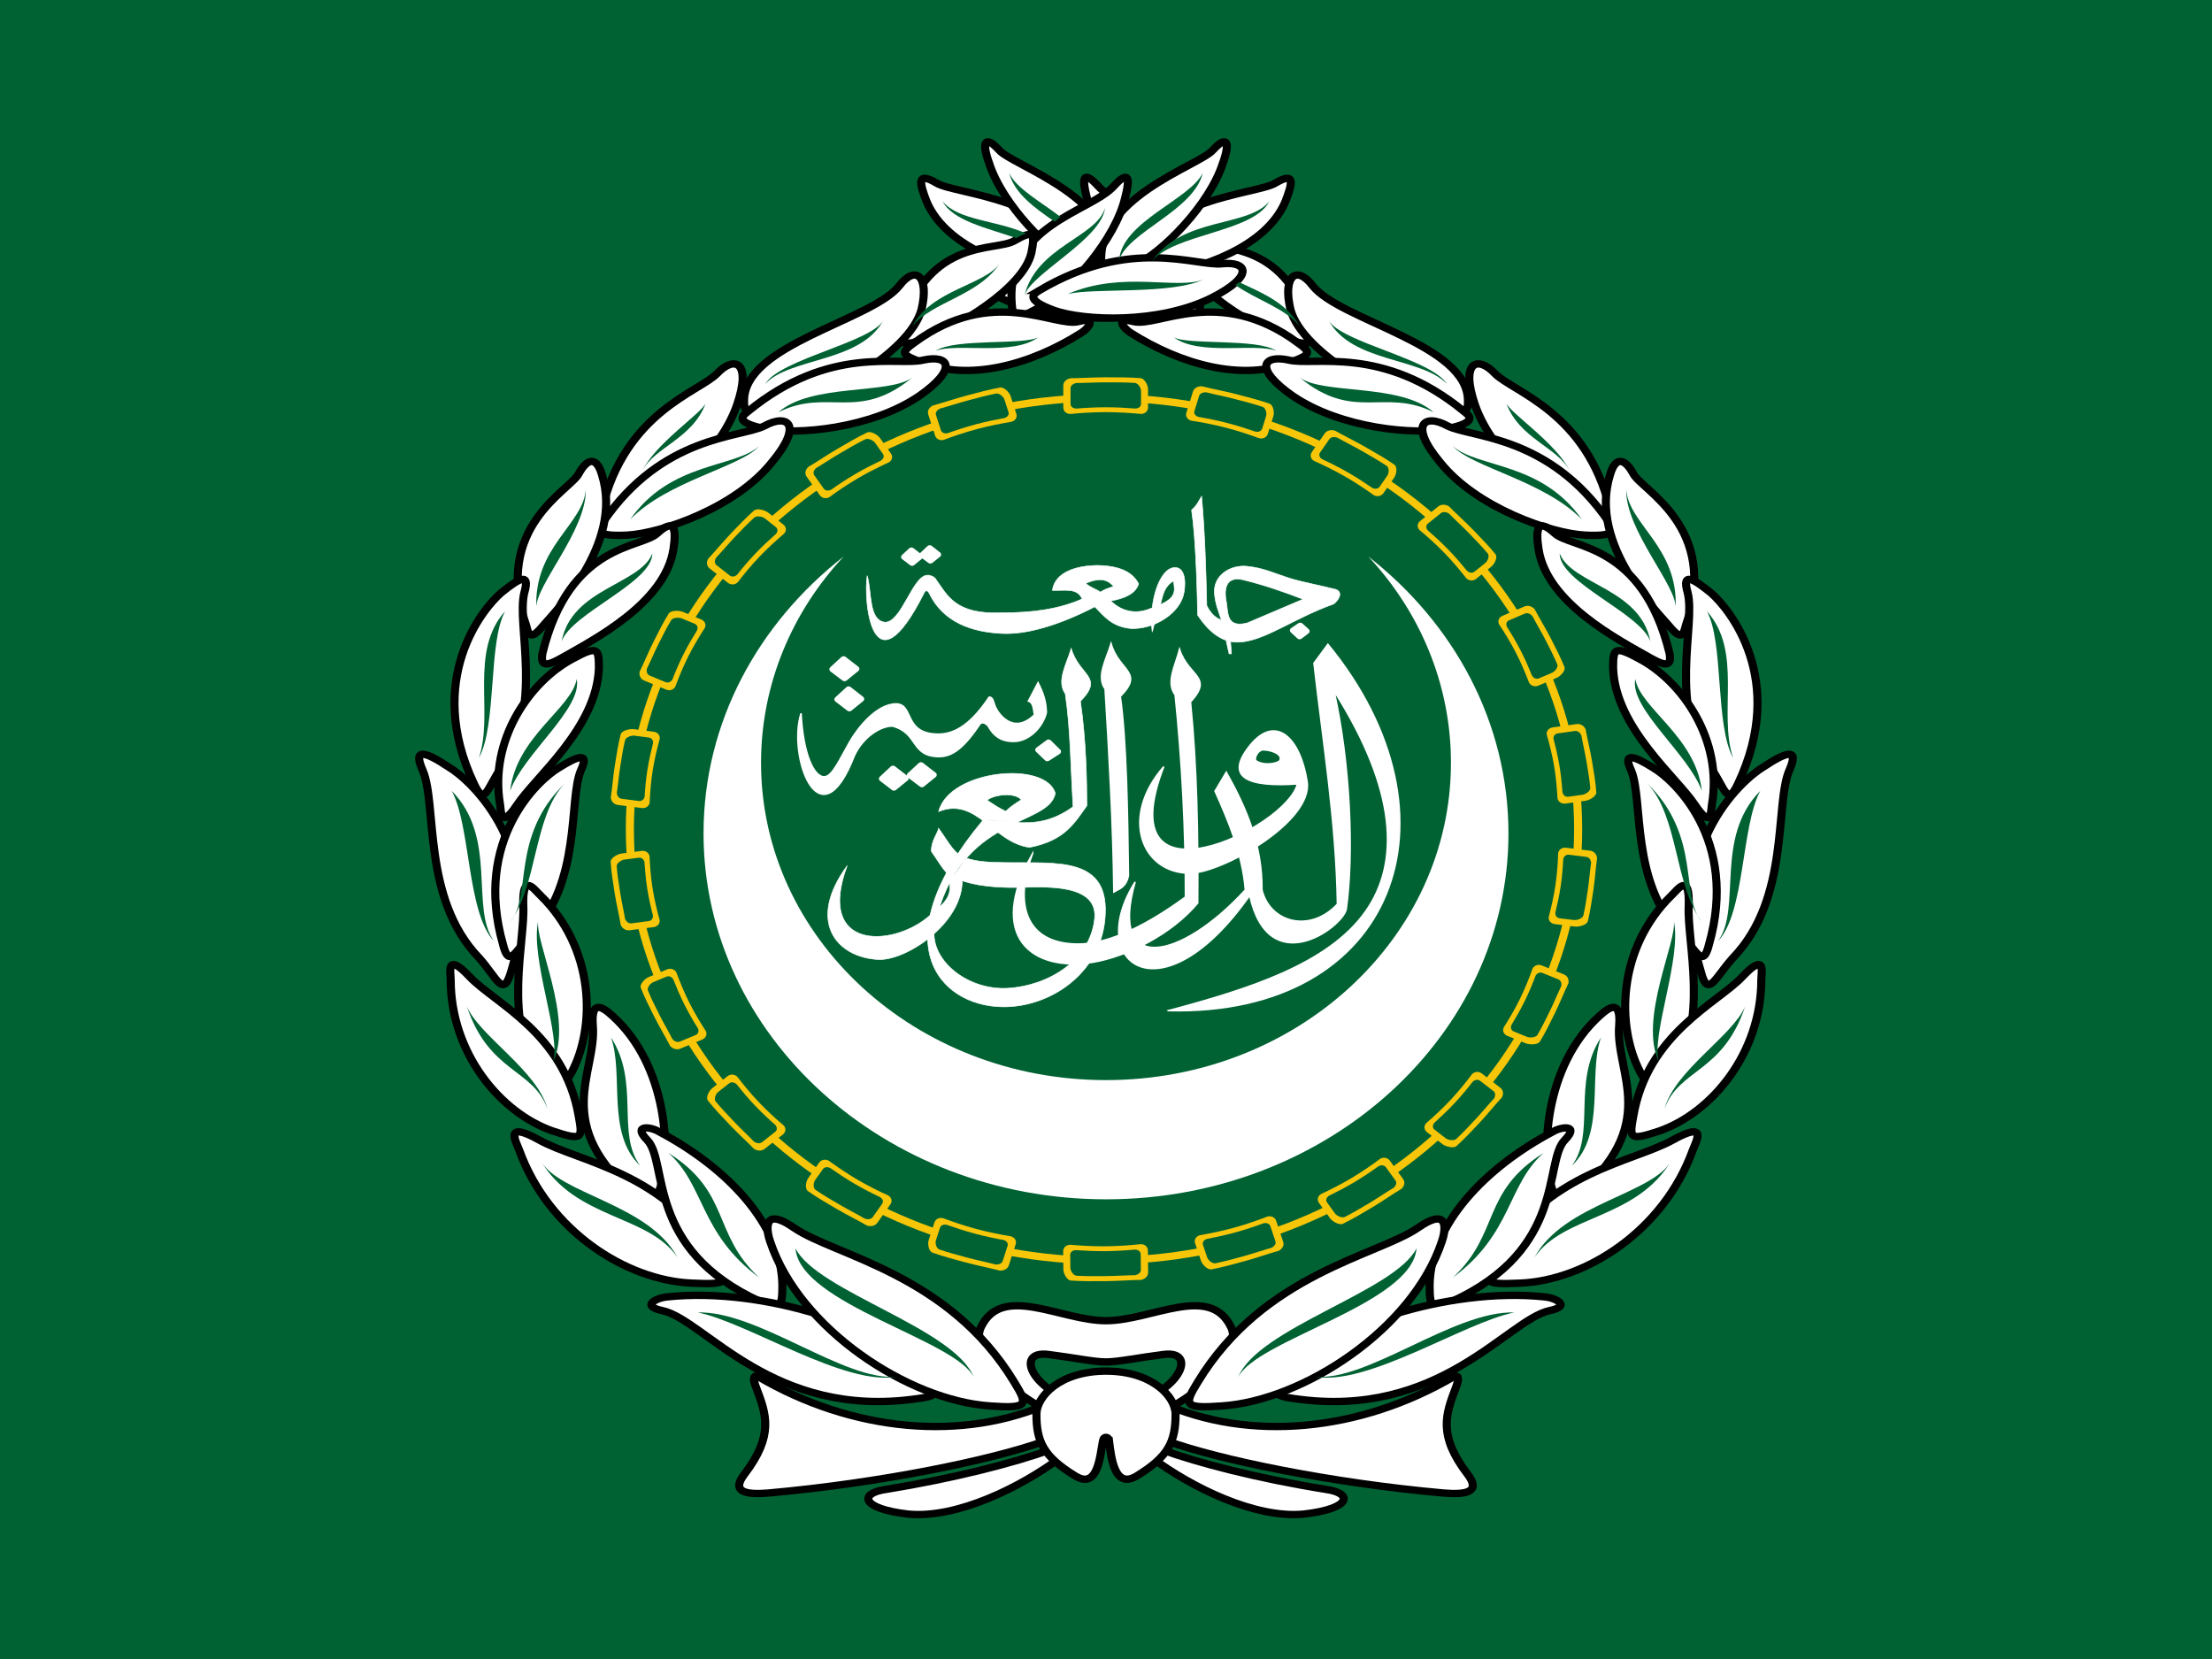 <?xml version="1.0" encoding="UTF-8" standalone="no"?>
<svg
	xmlns:dc="http://purl.org/dc/elements/1.1/"
	xmlns:cc="http://creativecommons.org/ns#"
	xmlns:rdf="http://www.w3.org/1999/02/22-rdf-syntax-ns#"
	xmlns="http://www.w3.org/2000/svg"
	id="flag-icon-css-ar"
	viewBox="0 0 640 480"
	version="1.1">
  <rect x="0" y="0" width="640" height="480" fill="#808080" stroke="none"/>
  <defs
     id="defs1676" />
  <path
     id="21399192"
     d="M 640,479.993 V 0 L 0,0.007 V 480 h 640 z"
     class="fil0 str0"
     fill="#006233"
     style="stroke-width:0.17" />
  <g
     id="g13004"
     transform="matrix(0.257,0,0,0.257,319.299,-19.227)">
    <g
       id="g9244"
       fill-rule="evenodd"
       transform="matrix(1.76,0,0,1.6,-2175.2,-3398.1)"
       stroke="#ffffff"
       fill="#ffffff">
      <path
         id="path3159"
         d="m 1071.9,2779.7 c -25.9,38.9 -7.2,64.2 19.5,66 17.6,1.3 54.2,-24.9 54.1,-55.7 l -10,-5.6 c 5.6,15.8 -0.2,20.8 -12.1,31.6 -23.5,21.3 -71.5,22.8 -51.5,-36.3 z"
         stroke-width="0.401" />
      <path
         id="path3115"
         d="m 1277.2,2881.7 c 145.8,4.1 192.2,-137 102.2,-257.8 l -8.9,13.3 c 5.8,56.3 14.2,111.8 15,169.5 -17.6,20.7 -43.2,13 -48.3,-10 0.3,-31.2 -9.9,-57.6 -22.8,-82.8 l -7.2,13.3 c 8.4,20.7 17.5,44 19.4,69.5 -41.6,49.9 -87.6,60 -70.5,-5.6 -32.9,57.5 16.9,98 73.3,9.5 12.1,60.4 58.9,22.9 61.7,9.9 5.1,-39.6 2.5,-103.4 -7.8,-153.8 40.6,70.3 42,121 20.4,154.9 -24,37.7 -76.2,55.3 -126.5,70.1 z"
         stroke-width="1px" />
      <path
         id="path3117"
         d="m 1359.9,2722.2 c -31.2,2.3 -47.2,-4.1 -30.3,-27.2 16.7,-22.6 32.3,-4.6 36.5,25.6 3.9,28.3 -54.8,64.4 -75.1,64.4 -30.7,0 -44.9,-39.5 -16.6,-75 -36.4,103.6 78.6,43.5 85.5,12.2 z m -21.6,-24 c -3.8,-0.2 -6.6,6.5 -4.7,7.8 5.5,3.8 14.2,1.5 15.1,-0.4 1.9,-4.2 -5.1,-7.2 -10.4,-7.4 z"
         stroke-width="1px" />
      <path
         id="path3140"
         d="m 1190.5,2771.1 c -30,59 -0.1,83.4 38.4,76.6 22.4,-4.1 50.8,-20 67.2,-41.7 0.3,-47.8 -0.4,-95.2 -4.6,-141.5 15,-17.9 -1.3,-17.8 -7,-37 -2.6,11.2 -8.9,23.3 -2.8,32 4.3,46.7 6.7,94 6.6,142.2 -30.2,24.3 -52.9,33.3 -69.1,33.1 -33.5,-0.3 -40.7,-28.5 -28.7,-63.7 z"
         stroke-width="1px" />
      <path
         id="path3150"
         d="m 1251.8,2786.7 c -0.5,-44.5 -1.2,-95 -5.2,-126.1 15.6,-17.3 -0.8,-17.7 -5.9,-37.1 -3,11 -9.6,23 -3.8,31.9 2.6,47.6 5.1,95.2 5.6,142.8 3.6,-2.3 7.7,-3.2 9.3,-11.5 z"
         stroke-width="1px" />
      <path
         id="path3152"
         d="m 1135.4,2784.6 c -3.8,-4.8 -6.5,-10.2 -9.6,-14.9 -0.5,-6.7 4,-12.9 4.6,-16.3 5.1,7.9 8.1,13.9 12.2,17.8 m 5.4,3.1 c 7.5,3 16.7,3 25.2,3.2 32.8,0.6 67.3,-4.8 63.6,39.6 -3.2,39.4 -35.9,62.2 -65.2,61.9 -41.7,-0.4 -77.3,-46.4 -13,-131.1 6.2,-1 14.3,0.7 21,1.3 11.5,0.9 23.3,-0.2 36.8,-11 -1.6,-27.9 -1.6,-54.3 -5,-79.5 -5.8,-8.9 0.8,-20.8 3.8,-31.9 5.1,19.4 21.4,19.8 5.9,37.2 3.7,28 4.1,56.5 4.1,73.5 -7.8,11.9 -13.9,24.5 -36.7,29.3 -23.3,-3.4 -33.8,-36 -58.1,-25.2 6.7,-29.4 68.4,-36.1 74.6,-12.9 -4.1,24.2 -61.7,14.5 -77,92.7 -4.7,24.1 20.7,46.3 46.8,44.5 25.5,-1.7 52.7,-19.4 55.4,-49.2 2.1,-24.9 -33,-22 -47.7,-21.7 -21.4,0.5 -34.9,-2.8 -43,-7.5 m 21.9,-53.9 c 3.8,-3.6 17.1,-6.1 21.9,-0.3 -3.6,2.4 -7.1,5 -10,8.1 -5,-2.6 -8.3,-5.2 -11.9,-7.8 z"
         stroke-width="0.401" />
      <path
         id="path3161"
         d="m 1194,2650.9 c 3.6,8 5.1,13.3 5.3,21 -2.2,10.4 -11.1,20.1 -20.3,20.4 -5.7,0.2 -12.1,-1.4 -16.6,-10.3 -0.5,-1.1 -2.9,-3.7 -5.2,-2.5 -10.1,16.6 -17.6,23.6 -26.7,23.5 -18.2,-0.3 -12.8,-16.5 -29.6,-21.5 -7,-0.2 -18.5,6.9 -24.4,20.8 -22.4,63.5 -42.8,-0.2 -34.1,-29.8 1.3,28.3 8.1,45.1 15.1,44.6 5.1,-0.5 9.6,-12.3 16.1,-24.7 5,-9.5 17,-26.6 29.7,-26.6 11.6,0.3 4.3,21.6 27.5,21.3 11.2,-0.2 21.5,-8.8 31.9,-26 2.3,-0.4 2.9,3.7 3.4,5.1 1.6,5.9 11.8,22.1 25.6,7.3 -0.7,-3.2 -0.4,-8.5 -3.9,-9.6 z"
         stroke-width="1px" />
      <path
         id="path3163"
         d="m 1266.9,2598.3 c -12.3,6.1 -21.3,0.5 -26.4,-4.9 8.9,-1.8 15.8,-5 17.8,-12 -4,-9 -13.5,-12.9 -26.9,-13 -17.9,0.5 -27.1,7.7 -28.2,17.6 8.3,0.3 15.8,-2 19,6 -14.7,7.2 -32,9.8 -50.8,9.7 -30.8,1.6 -35.3,-12.3 -43.4,-24.5 -0.6,-0.8 -3.3,-2.1 -4.7,-1.9 -9.5,0 -16.5,33.2 -27.2,33.1 -10.7,-1.4 -8.3,-21.4 -11.4,-32.8 -2.6,17.9 3.3,84.5 36.4,12.2 1,-2.4 2.4,-1.7 3.3,0.3 8.9,20.2 27,27.2 46.5,28.2 16.3,0.9 37.1,-6.2 59.4,-18.8 5.9,6.5 10.6,13.9 23,15.3 14.5,0.7 30,-9.8 33.5,-22.8 1.8,-6.7 2.1,-19.9 -5,-20.1 -9.9,-0.3 -17.1,23.7 -14.8,45.3 0.2,-0.3 1.3,-5.4 1.3,-5.4 m -43.8,-28.8 c 6.5,-3 12.8,-4.4 17.8,2.2 -3.9,1.4 -6.3,2.3 -8.4,4 -2.8,-2.2 -6.6,-3.3 -9.4,-6.2 z m 47.8,14.9 c 1.6,-7.1 2.5,-12.8 8.3,-16.5 1.2,7.5 1.4,11.7 -8.3,16.5 z"
         stroke-width="0.401" />
      <path
         id="path3169"
         d="m 1311.3,2606.9 c -1.9,-6.1 -3.8,-11.4 -4.4,-18 -1.4,-13.4 10.1,-21 20.5,-19.9 10.7,1.1 17.8,5.1 28,8.6 8,2.7 18.8,4.8 29.1,7.7 5.8,2.6 0,9.4 -1.5,10.3 -25.8,10.1 -44.1,26.1 -60.5,26.8 -9.8,0.5 -18.5,-5.9 -26.4,-19 -0.5,-25.4 -1.4,-55.2 -3.9,-73.9 3.8,-3.8 4.6,-6.6 6.4,-9.7 2,24.7 2.8,50.7 3.3,76.9 2.1,4.5 4.7,8.3 9.4,10.2 z m 16.5,2 c -13.8,3.9 -12.1,-7.8 -13.4,-15 -1.5,-8.4 -0.5,-17.9 10.2,-15.5 13.9,3.7 26.6,8.6 38.9,13.8 z"
         stroke-width="0.401" />
      <path
         id="path3173"
         d="m 1314.3,2621.3 1.9,9.3 h 1.5 l -0.6,-8.7"
         stroke-width="0.401" />
      <path
         id="path5196"
         stroke-linejoin="round"
         d="m 1094.2,2718.5 7,-7.2 8.1,6.9 -7.5,6.7 z"
         stroke-linecap="round"
         stroke-width="4.008" />
      <path
         id="path6168"
         stroke-linejoin="round"
         d="m 1112,2716.1 7.1,-7.2 8.1,6.9 -7.5,6.7 z"
         stroke-linecap="round"
         stroke-width="4.008" />
      <path
         id="path6170"
         stroke-linejoin="round"
         d="m 1062.5,2641.5 7.1,-7.2 8.1,6.9 -7.5,6.7 z"
         stroke-linecap="round"
         stroke-width="4.008" />
      <path
         id="path6172"
         stroke-linejoin="round"
         d="m 1065.7,2662.7 7.1,-7.2 8,6.9 -7.5,6.7 z"
         stroke-linecap="round"
         stroke-width="4.008" />
      <path
         id="path6174"
         stroke-linejoin="round"
         d="m 1194.2,2698.2 6.5,-5.3 6,6.5 -6.8,4.8 z"
         stroke-linecap="round"
         stroke-width="4.008" />
      <path
         id="path6176"
         stroke-linejoin="round"
         d="m 1108.4,2562.5 4.6,-4.7 5.3,4.5 -4.9,4.4 z"
         stroke-linecap="round"
         stroke-width="4.008" />
      <path
         id="path6178"
         stroke-linejoin="round"
         d="m 1120.1,2561 4.6,-4.8 5.3,4.6 -4.9,4.3 z"
         stroke-linecap="round"
         stroke-width="4.008" />
      <path
         id="path6180"
         stroke-linejoin="round"
         d="m 1365.7,2614.7 -4.4,3.7 -4.2,-4.3 4.6,-3.4 z"
         stroke-linecap="round"
         stroke-width="4.008" />
      <path
         id="path9240"
         d="m 1158.7,2747.4 -0.5,7.9 12.6,1.2 10.1,-7.6 z"
         stroke-width="0.401" />
      <path
         id="path9242"
         d="m 1265.2,2599.8 3.7,-0.8 -0.4,10.3 -2.3,0.9 z"
         stroke-width="1px" />
    </g>
    <path
       id="path2722"
       d="m 2.726,1425 c 249.82,0 453.08,-184.8 453.08,-411.9 0,-124.96 -61.32,-236.46 -157.84,-311.83 57.91,61.95 93.11,143.51 93.11,232.3 0,197.23 -173.74,357.23 -388.35,357.23 -214.62,0 -388.36,-160 -388.36,-357.23 0,-88.79 35.2,-170.35 93.11,-232.3 -96.52,75.37 -157.84,186.87 -157.84,311.83 0,227.1 203.27,411.9 453.09,411.9 z"
       fill="#ffffff"
       class="fil2" />
    <g
       id="g2908"
       transform="matrix(1.135,0,0,1.032,2.726,-21.429)"
       stroke="#000000"
       stroke-width="8.012"
       fill="#ffffff">
   <path
   id="path2910"
   d="m -54,1623 c -88,44 -198,32 -291,-28 -4,-2 -6,1 -2,12 10,29 18,52 -12,95 -13,19 2,22 24,20 112,-11 222,-36 275,-57 z"
   class="fil2 str2" />

   <path
   id="path2912"
   d="m -56,1675 c -35,14 -95,31 -162,43 -27,4 -26,21 22,27 49,5 112,-30 150,-61 z"
   class="fil2 str2" />

   <path
   id="path2914"
   d="m 0,1579 c 12,0 34,-5 56,-8 41,-7 11,56 -56,56 v 21 c 68,0 139,-74 124,-107 -21,-48 -79,-7 -124,-7 -45,0 -103,-41 -124,7 -15,33 56,107 124,107 v -21 c -67,0 -97,-63 -56,-56 22,3 44,8 56,8 z"
   class="fil2 str2" />

   <path
   id="path2916"
   d="m 54,1623 c 88,44 198,32 291,-28 4,-2 6,1 2,12 -10,29 -18,52 12,95 13,19 -2,22 -24,20 -112,-11 -222,-36 -275,-57 z"
   class="fil2 str2" />

   <path
   id="path2918"
   d="m 56,1675 c 35,14 94,31 162,43 27,4 26,21 -22,27 -49,5 -112,-30 -150,-61 z"
   class="fil2 str2" />

   <path
   id="path2920"
   d="m 3,1665 c 2,17 5,54 28,38 31,-21 38,-37 38,-67 0,-19 -23,-47 -69,-47 -46,0 -69,28 -69,47 0,30 7,46 38,67 23,16 25,-21 28,-38 1,-6 6,-4 6,0 z"
   class="fil2 str2" />

  </g>
    <g
       id="g2724"
       transform="matrix(1.135,0,0,1.032,2.726,-21.429)"
       stroke="#000000"
       stroke-width="8.012"
       fill="#ffffff">
   <path
   id="path2726"
   d="m -29,384 c -13,-74 -122,-79 -139,-91 -20,-13 -17,0 -10,20 20,52 88,73 119,79 25,4 33,6 30,-8 z"
   class="fil2 str2" />

   <path
   id="path2728"
   d="m 4,386 c 11,-76 -97,-112 -110,-129 -15,-18 -17,-7 -10,14 13,45 60,98 88,112 23,12 30,17 32,3 z"
   class="fil2 str2" />

   <path
   id="path2730"
   d="M 93,430 C 103,339 15,325 -8,296 c -15,-18 -16,-8 -11,13 10,46 54,100 81,117 21,13 30,18 31,4 z"
   class="fil2 str2" />

   <path
   id="path2732"
   d="m 66,410 c -91,-59 -155,-26 -181,-29 -25,-3 -33,13 10,37 53,29 127,25 156,14 30,-12 21,-18 15,-22 z"
   class="fil2 str2" />

   <path
   id="path2734"
   d="M 203,450 C 175,352 110,368 91,356 72,344 70,347 74,369 c 8,39 75,82 108,95 12,4 27,10 21,-14 z"
   class="fil2 str2" />

   <path
   id="path2736"
   d="M 190,467 C 112,404 51,451 27,444 c -18,-5 -10,7 -3,12 50,35 112,54 160,32 19,-8 20,-10 6,-21 z"
   class="fil2 str2" />

   <path
   id="path2738"
   d="m 359,531 c 1,-62 -127,-88 -154,-126 -16,-23 -30,-11 -22,26 12,48 100,101 148,111 29,6 28,-4 28,-11 z"
   class="fil2 str2" />

   <path
   id="path2740"
   d="m 355,542 c -81,-73 -149,-49 -174,-56 -25,-6 -35,9 4,39 48,36 122,43 153,36 31,-7 23,-14 17,-19 z"
   class="fil2 str2" />

   <path
   id="path2742"
   d="M 500,649 C 477,543 404,521 386,501 c -17,-20 -35,-14 -20,34 18,57 77,107 108,119 30,13 28,3 26,-5 z"
   class="fil2 str2" />

   <path
   id="path2744"
   d="M 499,663 C 440,568 363,571 339,558 c -23,-14 -39,-2 -8,39 36,50 110,78 144,80 34,2 28,-7 24,-14 z"
   class="fil2 str2" />

   <path
   id="path2746"
   d="m 575,776 c 34,-108 -44,-148 -52,-166 -9,-18 -18,-18 -23,1 -22,77 49,152 60,167 11,14 13,7 15,-2 z"
   class="fil2 str2" />

   <path
   id="path2748"
   d="M 559,806 C 532,685 461,692 445,675 c -17,-17 -19,-5 -16,17 8,59 79,99 111,119 10,6 22,13 19,-5 z"
   class="fil2 str2" />

   <path
   id="path2750"
   d="m 627,948 c 49,-114 -9,-191 -27,-208 -18,-16 -29,-23 -23,0 8,35 -20,125 23,191 14,22 16,43 27,17 z"
   class="fil2 str2" />

   <path
   id="path2752"
   d="m 601,971 c 11,-70 -29,-134 -72,-159 -25,-15 -26,-11 -26,10 2,65 63,119 81,149 17,28 16,7 17,0 z"
   class="fil2 str2" />

   <path
   id="path2754"
   d="m 590,1153 c -36,-132 39,-208 62,-223 22,-16 36,-22 26,3 -15,37 1,140 -56,205 -18,22 -25,45 -32,15 z"
   class="fil2 str2" />

   <path
   id="path2756"
   d="m 598,1124 c 30,-115 -35,-180 -55,-193 -19,-13 -31,-18 -22,3 12,32 -1,122 49,178 16,19 22,38 28,12 z"
   class="fil2 str2" />

   <path
   id="path2758"
   d="m 561,1070 c -54,58 -55,143 -31,193 15,29 17,27 31,6 38,-61 15,-149 17,-188 1,-37 -11,-17 -17,-11 z"
   class="fil2 str2" />

   <path
   id="path2760"
   d="m 650,1162 c 0,80 -49,145 -101,165 -30,11 -30,8 -26,-16 14,-90 83,-123 108,-152 24,-28 19,-5 19,3 z"
   class="fil2 str2" />

   <path
   id="path2762"
   d="m 464,1400 c 88,-80 41,-136 45,-188 2,-28 -9,-21 -19,-11 -56,55 -59,153 -47,191 5,17 13,15 21,8 z"
   class="fil2 str2" />

   <path
   id="path2764"
   d="m 582,1348 c -29,88 -106,142 -171,145 -38,2 -37,-1 -24,-27 49,-94 136,-105 175,-129 36,-22 23,2 20,11 z"
   class="fil2 str2" />

   <path
   id="path2766"
   d="m 343,1513 c 114,-57 91,-152 112,-176 15,-17 -3,-15 -12,-9 -67,39 -121,101 -122,167 0,25 2,28 22,18 z"
   class="fil2 str2" />

   <path
   id="path2768"
   d="m 187,1619 c 144,23 211,-86 253,-96 22,-5 6,-14 -5,-15 -96,-11 -218,34 -255,84 -15,20 -15,24 7,27 z"
   class="fil2 str2" />

   <path
   id="path2770"
   d="m 333,1448 c -29,95 -137,173 -218,179 -38,3 -38,-1 -24,-26 65,-118 178,-138 218,-168 34,-26 27,6 24,15 z"
   class="fil2 str2" />

   <path
   id="path2772"
   d="m 29,384 c 13,-74 122,-79 139,-91 20,-13 17,0 10,20 -20,52 -88,73 -119,79 -25,4 -33,6 -30,-8 z"
   class="fil2 str2" />

   <path
   id="path2774"
   d="m -4,386 c -11,-76 97,-112 110,-129 15,-18 17,-7 10,14 -13,45 -60,98 -88,112 -23,12 -30,17 -32,3 z"
   class="fil2 str2" />

   <path
   id="path2776"
   d="m -93,430 c -10,-91 78,-105 101,-134 15,-18 16,-8 11,13 -10,46 -54,100 -81,117 -21,13 -30,18 -31,4 z"
   class="fil2 str2" />

   <path
   id="path2778"
   d="m -66,410 c 91,-59 155,-26 181,-29 25,-3 33,13 -10,37 -53,29 -127,25 -156,14 -30,-12 -21,-18 -15,-22 z"
   class="fil2 str2" />

   <path
   id="path2780"
   d="m -203,450 c 28,-98 93,-82 112,-94 19,-12 21,-9 17,13 -8,39 -75,82 -108,95 -12,4 -27,10 -21,-14 z"
   class="fil2 str2" />

   <path
   id="path2782"
   d="m -190,467 c 78,-63 139,-16 163,-23 18,-5 10,7 3,12 -50,35 -112,54 -160,32 -19,-8 -20,-10 -6,-21 z"
   class="fil2 str2" />

   <path
   id="path2784"
   d="m -359,531 c -1,-62 127,-88 154,-126 16,-23 30,-11 22,26 -12,48 -100,101 -148,111 -29,6 -28,-4 -28,-11 z"
   class="fil2 str2" />

   <path
   id="path2786"
   d="m -355,542 c 81,-73 149,-49 174,-56 25,-6 35,9 -4,39 -48,36 -122,43 -153,36 -31,-7 -23,-14 -17,-19 z"
   class="fil2 str2" />

   <path
   id="path2788"
   d="m -500,649 c 23,-106 96,-128 114,-148 17,-20 35,-14 20,34 -18,57 -77,107 -108,119 -30,13 -28,3 -26,-5 z"
   class="fil2 str2" />

   <path
   id="path2790"
   d="m -499,663 c 59,-95 136,-92 160,-105 23,-14 39,-2 8,39 -36,50 -110,78 -144,80 -34,2 -28,-7 -24,-14 z"
   class="fil2 str2" />

   <path
   id="path2792"
   d="m -575,776 c -34,-108 44,-148 52,-166 9,-18 18,-18 23,1 22,77 -49,152 -60,167 -11,14 -13,7 -15,-2 z"
   class="fil2 str2" />

   <path
   id="path2794"
   d="m -559,806 c 27,-121 98,-114 114,-131 17,-17 19,-5 16,17 -8,59 -79,99 -111,119 -10,6 -22,13 -19,-5 z"
   class="fil2 str2" />

   <path
   id="path2796"
   d="m -627,948 c -49,-114 9,-191 27,-208 18,-16 29,-23 23,0 -8,35 20,125 -23,191 -14,22 -16,43 -27,17 z"
   class="fil2 str2" />

   <path
   id="path2798"
   d="m -601,971 c -11,-70 29,-134 72,-159 25,-15 26,-11 26,10 -2,65 -63,119 -81,149 -17,28 -16,7 -17,0 z"
   class="fil2 str2" />

   <path
   id="path2800"
   d="m -590,1153 c 36,-132 -39,-208 -62,-223 -22,-16 -36,-22 -26,3 15,37 -1,140 56,205 18,22 24,45 32,15 z"
   class="fil2 str2" />

   <path
   id="path2802"
   d="m -598,1124 c -30,-115 35,-180 55,-193 19,-13 31,-18 22,3 -12,32 1,122 -49,178 -16,19 -22,38 -28,12 z"
   class="fil2 str2" />

   <path
   id="path2804"
   d="m -561,1070 c 54,58 55,143 31,193 -15,29 -17,27 -31,6 -38,-61 -15,-149 -17,-188 -1,-37 11,-17 17,-11 z"
   class="fil2 str2" />

   <path
   id="path2806"
   d="m -650,1162 c 0,80 49,145 101,165 30,11 30,8 26,-16 -14,-90 -83,-123 -108,-152 -24,-28 -19,-5 -19,3 z"
   class="fil2 str2" />

   <path
   id="path2808"
   d="m -464,1400 c -88,-80 -41,-136 -45,-188 -2,-28 9,-21 19,-11 56,55 59,153 47,191 -5,17 -13,15 -21,8 z"
   class="fil2 str2" />

   <path
   id="path2810"
   d="m -582,1348 c 29,88 106,142 171,145 38,2 37,-1 24,-27 -49,-94 -136,-105 -175,-129 -36,-22 -23,2 -20,11 z"
   class="fil2 str2" />

   <path
   id="path2812"
   d="m -343,1513 c -114,-57 -91,-152 -112,-176 -15,-17 3,-15 12,-9 67,39 121,101 122,167 0,25 -2,28 -22,18 z"
   class="fil2 str2" />

   <path
   id="path2814"
   d="m -187,1619 c -144,23 -211,-86 -253,-96 -22,-5 -6,-14 5,-15 96,-11 218,34 255,84 15,20 15,24 -7,27 z"
   class="fil2 str2" />

   <path
   id="path2816"
   d="m -333,1448 c 29,95 137,173 218,179 38,3 38,-1 24,-26 -65,-118 -178,-138 -218,-168 -34,-26 -27,6 -24,15 z"
   class="fil2 str2" />

  </g>
    <g
       id="g2818"
       fill="#006233"
       transform="matrix(1.135,0,0,1.032,2.726,-21.429)">
   <path
   id="path2820"
   d="m 169,476 c -19,-14 -89,-6 -102,-15 25,21 81,6 102,15 z"
   class="fil0" />

   <path
   id="path2822"
   d="m 338,512 c -15,-27 -104,-45 -117,-69 23,46 92,40 117,69 z"
   class="fil0" />

   <path
   id="path2824"
   d="m 325,543 c -33,-32 -110,-19 -133,-38 54,49 84,11 133,38 z"
   class="fil0" />

   <path
   id="path2826"
   d="m 132,401 c 21,11 47,22 60,48 -15,-20 -42,-28 -64,-45 1,0 3,-2 4,-3 z"
   class="fil0" />

   <path
   id="path2828"
   d="m 460,607 c -13,-30 -59,-63 -63,-74 13,39 51,48 63,74 z"
   class="fil0" />

   <path
   id="path2830"
   d="m 472,660 c -40,-63 -103,-56 -128,-80 19,23 91,38 128,80 z"
   class="fil0" />

   <path
   id="path2832"
   d="m 565,757 c 3,-67 -47,-92 -49,-130 -1,45 51,106 49,130 z"
   class="fil0" />

   <path
   id="path2834"
   d="m 540,793 c -10,-58 -78,-62 -90,-96 0,32 80,65 90,96 z"
   class="fil0" />

   <path
   id="path2836"
   d="m 596,760 c 36,44 11,111 26,160 -18,-36 -9,-126 -26,-160 z"
   class="fil0" />

   <path
   id="path2838"
   d="m 537,948 c 54,58 32,123 54,151 -27,-39 -23,-115 -54,-151 z"
   class="fil0" />

   <path
   id="path2840"
   d="m 649,956 c -46,51 -18,128 -42,164 27,-31 23,-126 42,-164 z"
   class="fil0" />

   <path
   id="path2842"
   d="m 591,956 c -6,-59 -61,-90 -66,-122 -6,32 53,82 66,122 z"
   class="fil0" />

   <path
   id="path2844"
   d="m 563,1097 c 9,41 -24,129 -14,156 -22,-47 19,-136 14,-156 z"
   class="fil0" />

   <path
   id="path2846"
   d="m 634,1191 c -22,73 -66,68 -80,112 10,-42 68,-80 80,-112 z"
   class="fil0" />

   <path
   id="path2848"
   d="m 491,1225 c -29,49 -5,105 -29,140 34,-35 16,-100 29,-140 z"
   class="fil0" />

   <path
   id="path2850"
   d="m 561,1359 c -35,65 -107,59 -136,106 29,-59 118,-69 136,-106 z"
   class="fil0" />

   <path
   id="path2852"
   d="m 434,1351 c -62,43 -43,88 -90,136 59,-48 54,-101 90,-136 z"
   class="fil0" />

   <path
   id="path2854"
   d="m 405,1525 c -60,-2 -146,76 -198,70 52,11 148,-59 198,-70 z"
   class="fil0" />

   <path
   id="path2856"
   d="m 308,1455 c -4,61 -160,100 -177,141 19,-54 156,-94 177,-141 z"
   class="fil0" />

   <path
   id="path2858"
   d="m -45,330 c -20,-17 -44,-31 -51,-48 5,22 25,38 45,53 2,-1 4,-4 6,-5 z"
   class="fil0" />

   <path
   id="path2860"
   d="m -79,348 c -31,-15 -67,-14 -83,-35 10,21 44,29 73,40 3,-2 7,-4 10,-5 z"
   class="fil0" />

   <path
   id="path2862"
   d="m -169,476 c 19,-14 89,-6 102,-15 -25,21 -81,6 -102,15 z"
   class="fil0" />

   <path
   id="path2864"
   d="m -338,512 c 15,-27 104,-45 117,-69 -23,46 -92,40 -117,69 z"
   class="fil0" />

   <path
   id="path2866"
   d="m -325,543 c 33,-32 110,-19 133,-38 -54,49 -84,11 -133,38 z"
   class="fil0" />

   <path
   id="path2868"
   d="m -192,449 c 19,-40 73,-45 87,-69 -21,36 -67,42 -87,69 z"
   class="fil0" />

   <path
   id="path2870"
   d="M -38,414 C 17,388 71,410 97,398 65,415 -11,407 -38,414 Z"
   class="fil0" />

   <path
   id="path2872"
   d="m -460,607 c 13,-30 59,-63 63,-74 -13,39 -51,48 -63,74 z"
   class="fil0" />

   <path
   id="path2874"
   d="m -472,660 c 40,-63 103,-56 128,-80 -19,23 -91,38 -128,80 z"
   class="fil0" />

   <path
   id="path2876"
   d="m -565,757 c -3,-67 47,-92 49,-130 1,45 -51,106 -49,130 z"
   class="fil0" />

   <path
   id="path2878"
   d="m -540,793 c 10,-58 78,-62 90,-96 0,32 -80,65 -90,96 z"
   class="fil0" />

   <path
   id="path2880"
   d="m -596,760 c -36,44 -11,111 -26,160 18,-36 9,-126 26,-160 z"
   class="fil0" />

   <path
   id="path2882"
   d="m -537,948 c -54,58 -32,123 -54,151 27,-39 23,-115 54,-151 z"
   class="fil0" />

   <path
   id="path2884"
   d="m -649,956 c 46,51 18,128 42,164 -27,-31 -23,-126 -42,-164 z"
   class="fil0" />

   <path
   id="path2886"
   d="m -591,956 c 6,-59 61,-90 66,-122 6,32 -53,82 -66,122 z"
   class="fil0" />

   <path
   id="path2888"
   d="m -563,1097 c -9,41 24,129 14,156 22,-47 -19,-136 -14,-156 z"
   class="fil0" />

   <path
   id="path2890"
   d="m -634,1191 c 22,73 66,68 80,112 -10,-42 -68,-80 -80,-112 z"
   class="fil0" />

   <path
   id="path2892"
   d="m -491,1225 c 29,49 5,105 29,140 -34,-35 -16,-100 -29,-140 z"
   class="fil0" />

   <path
   id="path2894"
   d="m -561,1359 c 35,65 107,59 136,106 -29,-59 -118,-69 -136,-106 z"
   class="fil0" />

   <path
   id="path2896"
   d="m -434,1351 c 62,43 43,88 90,136 -59,-48 -54,-101 -90,-136 z"
   class="fil0" />

   <path
   id="path2898"
   d="m -405,1525 c 60,-2 146,76 198,70 -52,11 -148,-59 -198,-70 z"
   class="fil0" />

   <path
   id="path2900"
   d="m -308,1455 c 4,61 160,100 177,141 -19,-54 -156,-94 -177,-141 z"
   class="fil0" />

   <path
   id="path2902"
   d="m -81,416 c 12,-54 72,-64 80,-96 -3,34 -74,72 -80,96 z"
   class="fil0" />

   <path
   id="path2904"
   d="m 96,282 c -9,41 -74,64 -83,95 3,-42 70,-66 83,-95 z"
   class="fil0" />

   <path
   id="path2906"
   d="m 45,379 c 31,-50 95,-37 117,-66 -16,34 -95,35 -117,66 z"
   class="fil0" />

  </g>
    <path
       id="path12826"
       stroke-linejoin="round"
       d="m 475.64,1011.9 c 0,263.22 -213.38,476.6 -476.6,476.6 -263.22,0 -476.6,-213.38 -476.6,-476.6 0,-263.22 213.38,-476.6 476.6,-476.6 263.22,0 476.6,213.38 476.6,476.6 z"
       transform="matrix(1.12,0,0,1.019,1.555,-22.824)"
       stroke="#f7c608"
       stroke-linecap="round"
       stroke-width="8.121"
       fill="none" />
    <g
       id="g12874"
       transform="matrix(1.089,0.291,-0.32,0.99,322.08,9.171)">
      <path
         id="path12861"
         fill="#f7c608"
         d="m 44.747,1486.1 v 6 c 0,4 -3.002,7 -7.004,8 -10.005,0 -23.011,1 -35.017,1 l -3e-4,-38 c 13.006,0 26.013,-1 35.017,-2 4.002,0 7.004,3 7.004,7 v 5 m -84.042,1 v -6 c 0,-4 3.001,-7 7.003,-7 10.005,1 22.011,2 35.018,2 l -3e-4,38 c -12.006,0 -24.012,0 -35.018,-1 -4.002,-1 -7.003,-8 -7.003,-12" />
      <path
         id="path12865"
         fill="#006233"
         d="m 37.554,1484.9 v 4.3 c 0,2.9 -2.497,5 -5.825,5.7 -8.321,0 -19.139,0.7 -29.124,0.7 l -4e-4,-27.2 c 10.817,0 21.635,-0.7 29.124,-1.4 3.328,0 5.825,2.1 5.825,5 v 3.6 m -69.898,0.7 v -4.3 c 0,-2.9 2.496,-5 5.825,-5 8.321,0.7 18.306,1.4 29.124,1.4 l -4e-4,27.2 c -9.985,0 -19.971,0 -29.124,-0.7 -3.329,-0.7 -5.825,-5.7 -5.825,-8.6" />
    </g>
    <g
       id="g12878"
       transform="matrix(0.955,0.558,-0.614,0.868,618.66,131.41)">
      <path
         id="path12880"
         fill="#f7c608"
         d="m 44.747,1486.1 v 6 c 0,4 -3.002,7 -7.004,8 -10.005,0 -23.011,1 -35.017,1 l -3e-4,-38 c 13.006,0 26.013,-1 35.017,-2 4.002,0 7.004,3 7.004,7 v 5 m -84.042,1 v -6 c 0,-4 3.001,-7 7.003,-7 10.005,1 22.011,2 35.018,2 l -3e-4,38 c -12.006,0 -24.012,0 -35.018,-1 -4.002,-1 -7.003,-8 -7.003,-12" />
      <path
         id="path12882"
         fill="#006233"
         d="m 37.554,1484.9 v 4.3 c 0,2.9 -2.497,5 -5.825,5.7 -8.321,0 -19.139,0.7 -29.124,0.7 l -4e-4,-27.2 c 10.817,0 21.635,-0.7 29.124,-1.4 3.328,0 5.825,2.1 5.825,5 v 3.6 m -69.898,0.7 v -4.3 c 0,-2.9 2.496,-5 5.825,-5 8.321,0.7 18.306,1.4 29.124,1.4 l -4e-4,27.2 c -9.985,0 -19.971,0 -29.124,-0.7 -3.329,-0.7 -5.825,-5.7 -5.825,-8.6" />
    </g>
    <g
       id="g12884"
       transform="matrix(0.743,0.78,-0.858,0.676,865.37,324.65)">
      <path
         id="path12886"
         fill="#f7c608"
         d="m 44.747,1486.1 v 6 c 0,4 -3.002,7 -7.004,8 -10.005,0 -23.011,1 -35.017,1 l -3e-4,-38 c 13.006,0 26.013,-1 35.017,-2 4.002,0 7.004,3 7.004,7 v 5 m -84.042,1 v -6 c 0,-4 3.001,-7 7.003,-7 10.005,1 22.011,2 35.018,2 l -3e-4,38 c -12.006,0 -24.012,0 -35.018,-1 -4.002,-1 -7.003,-8 -7.003,-12" />
      <path
         id="path12888"
         fill="#006233"
         d="m 37.554,1484.9 v 4.3 c 0,2.9 -2.497,5 -5.825,5.7 -8.321,0 -19.139,0.7 -29.124,0.7 l -4e-4,-27.2 c 10.817,0 21.635,-0.7 29.124,-1.4 3.328,0 5.825,2.1 5.825,5 v 3.6 m -69.898,0.7 v -4.3 c 0,-2.9 2.496,-5 5.825,-5 8.321,0.7 18.306,1.4 29.124,1.4 l -4e-4,27.2 c -9.985,0 -19.971,0 -29.124,-0.7 -3.329,-0.7 -5.825,-5.7 -5.825,-8.6" />
    </g>
    <g
       id="g12890"
       transform="matrix(0.472,0.939,-1.032,0.429,1042.2,573.25)">
      <path
         id="path12892"
         fill="#f7c608"
         d="m 44.747,1486.1 v 6 c 0,4 -3.002,7 -7.004,8 -10.005,0 -23.011,1 -35.017,1 l -3e-4,-38 c 13.006,0 26.013,-1 35.017,-2 4.002,0 7.004,3 7.004,7 v 5 m -84.042,1 v -6 c 0,-4 3.001,-7 7.003,-7 10.005,1 22.011,2 35.018,2 l -3e-4,38 c -12.006,0 -24.012,0 -35.018,-1 -4.002,-1 -7.003,-8 -7.003,-12" />
      <path
         id="path12894"
         fill="#006233"
         d="m 37.554,1484.9 v 4.3 c 0,2.9 -2.497,5 -5.825,5.7 -8.321,0 -19.139,0.7 -29.124,0.7 l -4e-4,-27.2 c 10.817,0 21.635,-0.7 29.124,-1.4 3.328,0 5.825,2.1 5.825,5 v 3.6 m -69.898,0.7 v -4.3 c 0,-2.9 2.496,-5 5.825,-5 8.321,0.7 18.306,1.4 29.124,1.4 l -4e-4,27.2 c -9.985,0 -19.971,0 -29.124,-0.7 -3.329,-0.7 -5.825,-5.7 -5.825,-8.6" />
    </g>
    <g
       id="g12896"
       transform="matrix(0.162,1.021,-1.123,0.147,1134.9,857.07)">
      <path
         id="path12898"
         fill="#f7c608"
         d="m 44.747,1486.1 v 6 c 0,4 -3.002,7 -7.004,8 -10.005,0 -23.011,1 -35.017,1 l -3e-4,-38 c 13.006,0 26.013,-1 35.017,-2 4.002,0 7.004,3 7.004,7 v 5 m -84.042,1 v -6 c 0,-4 3.001,-7 7.003,-7 10.005,1 22.011,2 35.018,2 l -3e-4,38 c -12.006,0 -24.012,0 -35.018,-1 -4.002,-1 -7.003,-8 -7.003,-12" />
      <path
         id="path12900"
         fill="#006233"
         d="m 37.554,1484.9 v 4.3 c 0,2.9 -2.497,5 -5.825,5.7 -8.321,0 -19.139,0.7 -29.124,0.7 l -4e-4,-27.2 c 10.817,0 21.635,-0.7 29.124,-1.4 3.328,0 5.825,2.1 5.825,5 v 3.6 m -69.898,0.7 v -4.3 c 0,-2.9 2.496,-5 5.825,-5 8.321,0.7 18.306,1.4 29.124,1.4 l -4e-4,27.2 c -9.985,0 -19.971,0 -29.124,-0.7 -3.329,-0.7 -5.825,-5.7 -5.825,-8.6" />
    </g>
    <g
       id="g12902"
       transform="matrix(-0.161,1.022,-1.123,-0.146,1135.9,1153.1)">
      <path
         id="path12904"
         fill="#f7c608"
         d="m 44.747,1486.1 v 6 c 0,4 -3.002,7 -7.004,8 -10.005,0 -23.011,1 -35.017,1 l -3e-4,-38 c 13.006,0 26.013,-1 35.017,-2 4.002,0 7.004,3 7.004,7 v 5 m -84.042,1 v -6 c 0,-4 3.001,-7 7.003,-7 10.005,1 22.011,2 35.018,2 l -3e-4,38 c -12.006,0 -24.012,0 -35.018,-1 -4.002,-1 -7.003,-8 -7.003,-12" />
      <path
         id="path12906"
         fill="#006233"
         d="m 37.554,1484.9 v 4.3 c 0,2.9 -2.497,5 -5.825,5.7 -8.321,0 -19.139,0.7 -29.124,0.7 l -4e-4,-27.2 c 10.817,0 21.635,-0.7 29.124,-1.4 3.328,0 5.825,2.1 5.825,5 v 3.6 m -69.898,0.7 v -4.3 c 0,-2.9 2.496,-5 5.825,-5 8.321,0.7 18.306,1.4 29.124,1.4 l -4e-4,27.2 c -9.985,0 -19.971,0 -29.124,-0.7 -3.329,-0.7 -5.825,-5.7 -5.825,-8.6" />
    </g>
    <g
       id="g12908"
       transform="matrix(-0.471,0.939,-1.033,-0.428,1045.1,1437.5)">
      <path
         id="path12910"
         fill="#f7c608"
         d="m 44.747,1486.1 v 6 c 0,4 -3.002,7 -7.004,8 -10.005,0 -23.011,1 -35.017,1 l -3e-4,-38 c 13.006,0 26.013,-1 35.017,-2 4.002,0 7.004,3 7.004,7 v 5 m -84.042,1 v -6 c 0,-4 3.001,-7 7.003,-7 10.005,1 22.011,2 35.018,2 l -3e-4,38 c -12.006,0 -24.012,0 -35.018,-1 -4.002,-1 -7.003,-8 -7.003,-12" />
      <path
         id="path12912"
         fill="#006233"
         d="m 37.554,1484.9 v 4.3 c 0,2.9 -2.497,5 -5.825,5.7 -8.321,0 -19.139,0.7 -29.124,0.7 l -4e-4,-27.2 c 10.817,0 21.635,-0.7 29.124,-1.4 3.328,0 5.825,2.1 5.825,5 v 3.6 m -69.898,0.7 v -4.3 c 0,-2.9 2.496,-5 5.825,-5 8.321,0.7 18.306,1.4 29.124,1.4 l -4e-4,27.2 c -9.985,0 -19.971,0 -29.124,-0.7 -3.329,-0.7 -5.825,-5.7 -5.825,-8.6" />
    </g>
    <g
       id="g12914"
       transform="matrix(-0.743,0.78,-0.858,-0.675,869.95,1687)">
      <path
         id="path12916"
         fill="#f7c608"
         d="m 44.747,1486.1 v 6 c 0,4 -3.002,7 -7.004,8 -10.005,0 -23.011,1 -35.017,1 l -3e-4,-38 c 13.006,0 26.013,-1 35.017,-2 4.002,0 7.004,3 7.004,7 v 5 m -84.042,1 v -6 c 0,-4 3.001,-7 7.003,-7 10.005,1 22.011,2 35.018,2 l -3e-4,38 c -12.006,0 -24.012,0 -35.018,-1 -4.002,-1 -7.003,-8 -7.003,-12" />
      <path
         id="path12918"
         fill="#006233"
         d="m 37.554,1484.9 v 4.3 c 0,2.9 -2.497,5 -5.825,5.7 -8.321,0 -19.139,0.7 -29.124,0.7 l -4e-4,-27.2 c 10.817,0 21.635,-0.7 29.124,-1.4 3.328,0 5.825,2.1 5.825,5 v 3.6 m -69.898,0.7 v -4.3 c 0,-2.9 2.496,-5 5.825,-5 8.321,0.7 18.306,1.4 29.124,1.4 l -4e-4,27.2 c -9.985,0 -19.971,0 -29.124,-0.7 -3.329,-0.7 -5.825,-5.7 -5.825,-8.6" />
    </g>
    <g
       id="g12920"
       transform="matrix(-0.954,0.558,-0.614,-0.868,624.54,1881.6)">
      <path
         id="path12922"
         fill="#f7c608"
         d="m 44.747,1486.1 v 6 c 0,4 -3.002,7 -7.004,8 -10.005,0 -23.011,1 -35.017,1 l -3e-4,-38 c 13.006,0 26.013,-1 35.017,-2 4.002,0 7.004,3 7.004,7 v 5 m -84.042,1 v -6 c 0,-4 3.001,-7 7.003,-7 10.005,1 22.011,2 35.018,2 l -3e-4,38 c -12.006,0 -24.012,0 -35.018,-1 -4.002,-1 -7.003,-8 -7.003,-12" />
      <path
         id="path12924"
         fill="#006233"
         d="m 37.554,1484.9 v 4.3 c 0,2.9 -2.497,5 -5.825,5.7 -8.321,0 -19.139,0.7 -29.124,0.7 l -4e-4,-27.2 c 10.817,0 21.635,-0.7 29.124,-1.4 3.328,0 5.825,2.1 5.825,5 v 3.6 m -69.898,0.7 v -4.3 c 0,-2.9 2.496,-5 5.825,-5 8.321,0.7 18.306,1.4 29.124,1.4 l -4e-4,27.2 c -9.985,0 -19.971,0 -29.124,-0.7 -3.329,-0.7 -5.825,-5.7 -5.825,-8.6" />
    </g>
    <g
       id="g12926"
       transform="matrix(-1.089,0.291,-0.32,-0.99,328.78,2005.5)">
      <path
         id="path12928"
         fill="#f7c608"
         d="m 44.747,1486.1 v 6 c 0,4 -3.002,7 -7.004,8 -10.005,0 -23.011,1 -35.017,1 l -3e-4,-38 c 13.006,0 26.013,-1 35.017,-2 4.002,0 7.004,3 7.004,7 v 5 m -84.042,1 v -6 c 0,-4 3.001,-7 7.003,-7 10.005,1 22.011,2 35.018,2 l -3e-4,38 c -12.006,0 -24.012,0 -35.018,-1 -4.002,-1 -7.003,-8 -7.003,-12" />
      <path
         id="path12930"
         fill="#006233"
         d="m 37.554,1484.9 v 4.3 c 0,2.9 -2.497,5 -5.825,5.7 -8.321,0 -19.139,0.7 -29.124,0.7 l -4e-4,-27.2 c 10.817,0 21.635,-0.7 29.124,-1.4 3.328,0 5.825,2.1 5.825,5 v 3.6 m -69.898,0.7 v -4.3 c 0,-2.9 2.496,-5 5.825,-5 8.321,0.7 18.306,1.4 29.124,1.4 l -4e-4,27.2 c -9.985,0 -19.971,0 -29.124,-0.7 -3.329,-0.7 -5.825,-5.7 -5.825,-8.6" />
    </g>
    <g
       id="g12932"
       transform="matrix(-1.135,7.2019e-4,-7.9212e-4,-1.032,6.618,2048.7)">
      <path
         id="path12934"
         fill="#f7c608"
         d="m 44.747,1486.1 v 6 c 0,4 -3.002,7 -7.004,8 -10.005,0 -23.011,1 -35.017,1 l -3e-4,-38 c 13.006,0 26.013,-1 35.017,-2 4.002,0 7.004,3 7.004,7 v 5 m -84.042,1 v -6 c 0,-4 3.001,-7 7.003,-7 10.005,1 22.011,2 35.018,2 l -3e-4,38 c -12.006,0 -24.012,0 -35.018,-1 -4.002,-1 -7.003,-8 -7.003,-12" />
      <path
         id="path12936"
         fill="#006233"
         d="m 37.554,1484.9 v 4.3 c 0,2.9 -2.497,5 -5.825,5.7 -8.321,0 -19.139,0.7 -29.124,0.7 l -4e-4,-27.2 c 10.817,0 21.635,-0.7 29.124,-1.4 3.328,0 5.825,2.1 5.825,5 v 3.6 m -69.898,0.7 v -4.3 c 0,-2.9 2.496,-5 5.825,-5 8.321,0.7 18.306,1.4 29.124,1.4 l -4e-4,27.2 c -9.985,0 -19.971,0 -29.124,-0.7 -3.329,-0.7 -5.825,-5.7 -5.825,-8.6" />
    </g>
    <g
       id="g12938"
       transform="matrix(-1.092,-0.282,0.31,-0.993,-313.06,2009.9)">
      <path
         id="path12940"
         fill="#f7c608"
         d="m 44.747,1486.1 v 6 c 0,4 -3.002,7 -7.004,8 -10.005,0 -23.011,1 -35.017,1 l -3e-4,-38 c 13.006,0 26.013,-1 35.017,-2 4.002,0 7.004,3 7.004,7 v 5 m -84.042,1 v -6 c 0,-4 3.001,-7 7.003,-7 10.005,1 22.011,2 35.018,2 l -3e-4,38 c -12.006,0 -24.012,0 -35.018,-1 -4.002,-1 -7.003,-8 -7.003,-12" />
      <path
         id="path12942"
         fill="#006233"
         d="m 37.554,1484.9 v 4.3 c 0,2.9 -2.497,5 -5.825,5.7 -8.321,0 -19.139,0.7 -29.124,0.7 l -4e-4,-27.2 c 10.817,0 21.635,-0.7 29.124,-1.4 3.328,0 5.825,2.1 5.825,5 v 3.6 m -69.898,0.7 v -4.3 c 0,-2.9 2.496,-5 5.825,-5 8.321,0.7 18.306,1.4 29.124,1.4 l -4e-4,27.2 c -9.985,0 -19.971,0 -29.124,-0.7 -3.329,-0.7 -5.825,-5.7 -5.825,-8.6" />
    </g>
    <g
       id="g12944"
       transform="matrix(-0.96,-0.55,0.605,-0.873,-610.8,1890)">
      <path
         id="path12946"
         fill="#f7c608"
         d="m 44.747,1486.1 v 6 c 0,4 -3.002,7 -7.004,8 -10.005,0 -23.011,1 -35.017,1 l -3e-4,-38 c 13.006,0 26.013,-1 35.017,-2 4.002,0 7.004,3 7.004,7 v 5 m -84.042,1 v -6 c 0,-4 3.001,-7 7.003,-7 10.005,1 22.011,2 35.018,2 l -3e-4,38 c -12.006,0 -24.012,0 -35.018,-1 -4.002,-1 -7.003,-8 -7.003,-12" />
      <path
         id="path12948"
         fill="#006233"
         d="m 37.554,1484.9 v 4.3 c 0,2.9 -2.497,5 -5.825,5.7 -8.321,0 -19.139,0.7 -29.124,0.7 l -4e-4,-27.2 c 10.817,0 21.635,-0.7 29.124,-1.4 3.328,0 5.825,2.1 5.825,5 v 3.6 m -69.898,0.7 v -4.3 c 0,-2.9 2.496,-5 5.825,-5 8.321,0.7 18.306,1.4 29.124,1.4 l -4e-4,27.2 c -9.985,0 -19.971,0 -29.124,-0.7 -3.329,-0.7 -5.825,-5.7 -5.825,-8.6" />
    </g>
    <g
       id="g12950"
       transform="matrix(-0.751,-0.774,0.851,-0.683,-859.34,1698.7)">
      <path
         id="path12952"
         fill="#f7c608"
         d="m 44.747,1486.1 v 6 c 0,4 -3.002,7 -7.004,8 -10.005,0 -23.011,1 -35.017,1 l -3e-4,-38 c 13.006,0 26.013,-1 35.017,-2 4.002,0 7.004,3 7.004,7 v 5 m -84.042,1 v -6 c 0,-4 3.001,-7 7.003,-7 10.005,1 22.011,2 35.018,2 l -3e-4,38 c -12.006,0 -24.012,0 -35.018,-1 -4.002,-1 -7.003,-8 -7.003,-12" />
      <path
         id="path12954"
         fill="#006233"
         d="m 37.554,1484.9 v 4.3 c 0,2.9 -2.497,5 -5.825,5.7 -8.321,0 -19.139,0.7 -29.124,0.7 l -4e-4,-27.2 c 10.817,0 21.635,-0.7 29.124,-1.4 3.328,0 5.825,2.1 5.825,5 v 3.6 m -69.898,0.7 v -4.3 c 0,-2.9 2.496,-5 5.825,-5 8.321,0.7 18.306,1.4 29.124,1.4 l -4e-4,27.2 c -9.985,0 -19.971,0 -29.124,-0.7 -3.329,-0.7 -5.825,-5.7 -5.825,-8.6" />
    </g>
    <g
       id="g12956"
       transform="matrix(-0.481,-0.935,1.028,-0.437,-1038.6,1451.5)">
      <path
         id="path12958"
         fill="#f7c608"
         d="m 44.747,1486.1 v 6 c 0,4 -3.002,7 -7.004,8 -10.005,0 -23.011,1 -35.017,1 l -3e-4,-38 c 13.006,0 26.013,-1 35.017,-2 4.002,0 7.004,3 7.004,7 v 5 m -84.042,1 v -6 c 0,-4 3.001,-7 7.003,-7 10.005,1 22.011,2 35.018,2 l -3e-4,38 c -12.006,0 -24.012,0 -35.018,-1 -4.002,-1 -7.003,-8 -7.003,-12" />
      <path
         id="path12960"
         fill="#006233"
         d="m 37.554,1484.9 v 4.3 c 0,2.9 -2.497,5 -5.825,5.7 -8.321,0 -19.139,0.7 -29.124,0.7 l -4e-4,-27.2 c 10.817,0 21.635,-0.7 29.124,-1.4 3.328,0 5.825,2.1 5.825,5 v 3.6 m -69.898,0.7 v -4.3 c 0,-2.9 2.496,-5 5.825,-5 8.321,0.7 18.306,1.4 29.124,1.4 l -4e-4,27.2 c -9.985,0 -19.971,0 -29.124,-0.7 -3.329,-0.7 -5.825,-5.7 -5.825,-8.6" />
    </g>
    <g
       id="g12962"
       transform="matrix(-0.172,-1.02,1.122,-0.156,-1133.9,1168.4)">
      <path
         id="path12964"
         fill="#f7c608"
         d="m 44.747,1486.1 v 6 c 0,4 -3.002,7 -7.004,8 -10.005,0 -23.011,1 -35.017,1 l -3e-4,-38 c 13.006,0 26.013,-1 35.017,-2 4.002,0 7.004,3 7.004,7 v 5 m -84.042,1 v -6 c 0,-4 3.001,-7 7.003,-7 10.005,1 22.011,2 35.018,2 l -3e-4,38 c -12.006,0 -24.012,0 -35.018,-1 -4.002,-1 -7.003,-8 -7.003,-12" />
      <path
         id="path12966"
         fill="#006233"
         d="m 37.554,1484.9 v 4.3 c 0,2.9 -2.497,5 -5.825,5.7 -8.321,0 -19.139,0.7 -29.124,0.7 l -4e-4,-27.2 c 10.817,0 21.635,-0.7 29.124,-1.4 3.328,0 5.825,2.1 5.825,5 v 3.6 m -69.898,0.7 v -4.3 c 0,-2.9 2.496,-5 5.825,-5 8.321,0.7 18.306,1.4 29.124,1.4 l -4e-4,27.2 c -9.985,0 -19.971,0 -29.124,-0.7 -3.329,-0.7 -5.825,-5.7 -5.825,-8.6" />
    </g>
    <g
       id="g12968"
       transform="matrix(0.151,-1.023,1.125,0.138,-1137.7,872.37)">
      <path
         id="path12970"
         fill="#f7c608"
         d="m 44.747,1486.1 v 6 c 0,4 -3.002,7 -7.004,8 -10.005,0 -23.011,1 -35.017,1 l -3e-4,-38 c 13.006,0 26.013,-1 35.017,-2 4.002,0 7.004,3 7.004,7 v 5 m -84.042,1 v -6 c 0,-4 3.001,-7 7.003,-7 10.005,1 22.011,2 35.018,2 l -3e-4,38 c -12.006,0 -24.012,0 -35.018,-1 -4.002,-1 -7.003,-8 -7.003,-12" />
      <path
         id="path12972"
         fill="#006233"
         d="m 37.554,1484.9 v 4.3 c 0,2.9 -2.497,5 -5.825,5.7 -8.321,0 -19.139,0.7 -29.124,0.7 l -4e-4,-27.2 c 10.817,0 21.635,-0.7 29.124,-1.4 3.328,0 5.825,2.1 5.825,5 v 3.6 m -69.898,0.7 v -4.3 c 0,-2.9 2.496,-5 5.825,-5 8.321,0.7 18.306,1.4 29.124,1.4 l -4e-4,27.2 c -9.985,0 -19.971,0 -29.124,-0.7 -3.329,-0.7 -5.825,-5.7 -5.825,-8.6" />
    </g>
    <g
       id="g12974"
       transform="matrix(0.462,-0.943,1.037,0.42,-1049.7,587.33)">
      <path
         id="path12976"
         fill="#f7c608"
         d="m 44.747,1486.1 v 6 c 0,4 -3.002,7 -7.004,8 -10.005,0 -23.011,1 -35.017,1 l -3e-4,-38 c 13.006,0 26.013,-1 35.017,-2 4.002,0 7.004,3 7.004,7 v 5 m -84.042,1 v -6 c 0,-4 3.001,-7 7.003,-7 10.005,1 22.011,2 35.018,2 l -3e-4,38 c -12.006,0 -24.012,0 -35.018,-1 -4.002,-1 -7.003,-8 -7.003,-12" />
      <path
         id="path12978"
         fill="#006233"
         d="m 37.554,1484.9 v 4.3 c 0,2.9 -2.497,5 -5.825,5.7 -8.321,0 -19.139,0.7 -29.124,0.7 l -4e-4,-27.2 c 10.817,0 21.635,-0.7 29.124,-1.4 3.328,0 5.825,2.1 5.825,5 v 3.6 m -69.898,0.7 v -4.3 c 0,-2.9 2.496,-5 5.825,-5 8.321,0.7 18.306,1.4 29.124,1.4 l -4e-4,27.2 c -9.985,0 -19.971,0 -29.124,-0.7 -3.329,-0.7 -5.825,-5.7 -5.825,-8.6" />
    </g>
    <g
       id="g12980"
       transform="matrix(0.735,-0.786,0.865,0.669,-876.89,336.39)">
      <path
         id="path12982"
         fill="#f7c608"
         d="m 44.747,1486.1 v 6 c 0,4 -3.002,7 -7.004,8 -10.005,0 -23.011,1 -35.017,1 l -3e-4,-38 c 13.006,0 26.013,-1 35.017,-2 4.002,0 7.004,3 7.004,7 v 5 m -84.042,1 v -6 c 0,-4 3.001,-7 7.003,-7 10.005,1 22.011,2 35.018,2 l -3e-4,38 c -12.006,0 -24.012,0 -35.018,-1 -4.002,-1 -7.003,-8 -7.003,-12" />
      <path
         id="path12984"
         fill="#006233"
         d="m 37.554,1484.9 v 4.3 c 0,2.9 -2.497,5 -5.825,5.7 -8.321,0 -19.139,0.7 -29.124,0.7 l -4e-4,-27.2 c 10.817,0 21.635,-0.7 29.124,-1.4 3.328,0 5.825,2.1 5.825,5 v 3.6 m -69.898,0.7 v -4.3 c 0,-2.9 2.496,-5 5.825,-5 8.321,0.7 18.306,1.4 29.124,1.4 l -4e-4,27.2 c -9.985,0 -19.971,0 -29.124,-0.7 -3.329,-0.7 -5.825,-5.7 -5.825,-8.6" />
    </g>
    <g
       id="g12986"
       transform="matrix(0.949,-0.566,0.622,0.863,-633.34,139.86)">
      <path
         id="path12988"
         fill="#f7c608"
         d="m 44.747,1486.1 v 6 c 0,4 -3.002,7 -7.004,8 -10.005,0 -23.011,1 -35.017,1 l -3e-4,-38 c 13.006,0 26.013,-1 35.017,-2 4.002,0 7.004,3 7.004,7 v 5 m -84.042,1 v -6 c 0,-4 3.001,-7 7.003,-7 10.005,1 22.011,2 35.018,2 l -3e-4,38 c -12.006,0 -24.012,0 -35.018,-1 -4.002,-1 -7.003,-8 -7.003,-12" />
      <path
         id="path12990"
         fill="#006233"
         d="m 37.554,1484.9 v 4.3 c 0,2.9 -2.497,5 -5.825,5.7 -8.321,0 -19.139,0.7 -29.124,0.7 l -4e-4,-27.2 c 10.817,0 21.635,-0.7 29.124,-1.4 3.328,0 5.825,2.1 5.825,5 v 3.6 m -69.898,0.7 v -4.3 c 0,-2.9 2.496,-5 5.825,-5 8.321,0.7 18.306,1.4 29.124,1.4 l -4e-4,27.2 c -9.985,0 -19.971,0 -29.124,-0.7 -3.329,-0.7 -5.825,-5.7 -5.825,-8.6" />
    </g>
    <g
       id="g12992"
       transform="matrix(1.086,-0.3,0.33,0.987,-338.77,13.655)">
      <path
         id="path12994"
         fill="#f7c608"
         d="m 44.747,1486.1 v 6 c 0,4 -3.002,7 -7.004,8 -10.005,0 -23.011,1 -35.017,1 l -3e-4,-38 c 13.006,0 26.013,-1 35.017,-2 4.002,0 7.004,3 7.004,7 v 5 m -84.042,1 v -6 c 0,-4 3.001,-7 7.003,-7 10.005,1 22.011,2 35.018,2 l -3e-4,38 c -12.006,0 -24.012,0 -35.018,-1 -4.002,-1 -7.003,-8 -7.003,-12" />
      <path
         id="path12996"
         fill="#006233"
         d="m 37.554,1484.9 v 4.3 c 0,2.9 -2.497,5 -5.825,5.7 -8.321,0 -19.139,0.7 -29.124,0.7 l -4e-4,-27.2 c 10.817,0 21.635,-0.7 29.124,-1.4 3.328,0 5.825,2.1 5.825,5 v 3.6 m -69.898,0.7 v -4.3 c 0,-2.9 2.496,-5 5.825,-5 8.321,0.7 18.306,1.4 29.124,1.4 l -4e-4,27.2 c -9.985,0 -19.971,0 -29.124,-0.7 -3.329,-0.7 -5.825,-5.7 -5.825,-8.6" />
    </g>
    <g
       id="g12998"
       transform="matrix(1.135,-0.01,0.011,1.032,-17.033,-32.001)">
      <path
         id="path13000"
         fill="#f7c608"
         d="m 44.747,1486.1 v 6 c 0,4 -3.002,7 -7.004,8 -10.005,0 -23.011,1 -35.017,1 l -3e-4,-38 c 13.006,0 26.013,-1 35.017,-2 4.002,0 7.004,3 7.004,7 v 5 m -84.042,1 v -6 c 0,-4 3.001,-7 7.003,-7 10.005,1 22.011,2 35.018,2 l -3e-4,38 c -12.006,0 -24.012,0 -35.018,-1 -4.002,-1 -7.003,-8 -7.003,-12" />
      <path
         id="path13002"
         fill="#006233"
         d="m 37.554,1484.9 v 4.3 c 0,2.9 -2.497,5 -5.825,5.7 -8.321,0 -19.139,0.7 -29.124,0.7 l -4e-4,-27.2 c 10.817,0 21.635,-0.7 29.124,-1.4 3.328,0 5.825,2.1 5.825,5 v 3.6 m -69.898,0.7 v -4.3 c 0,-2.9 2.496,-5 5.825,-5 8.321,0.7 18.306,1.4 29.124,1.4 l -4e-4,27.2 c -9.985,0 -19.971,0 -29.124,-0.7 -3.329,-0.7 -5.825,-5.7 -5.825,-8.6" />
    </g>
  </g>
</svg>
